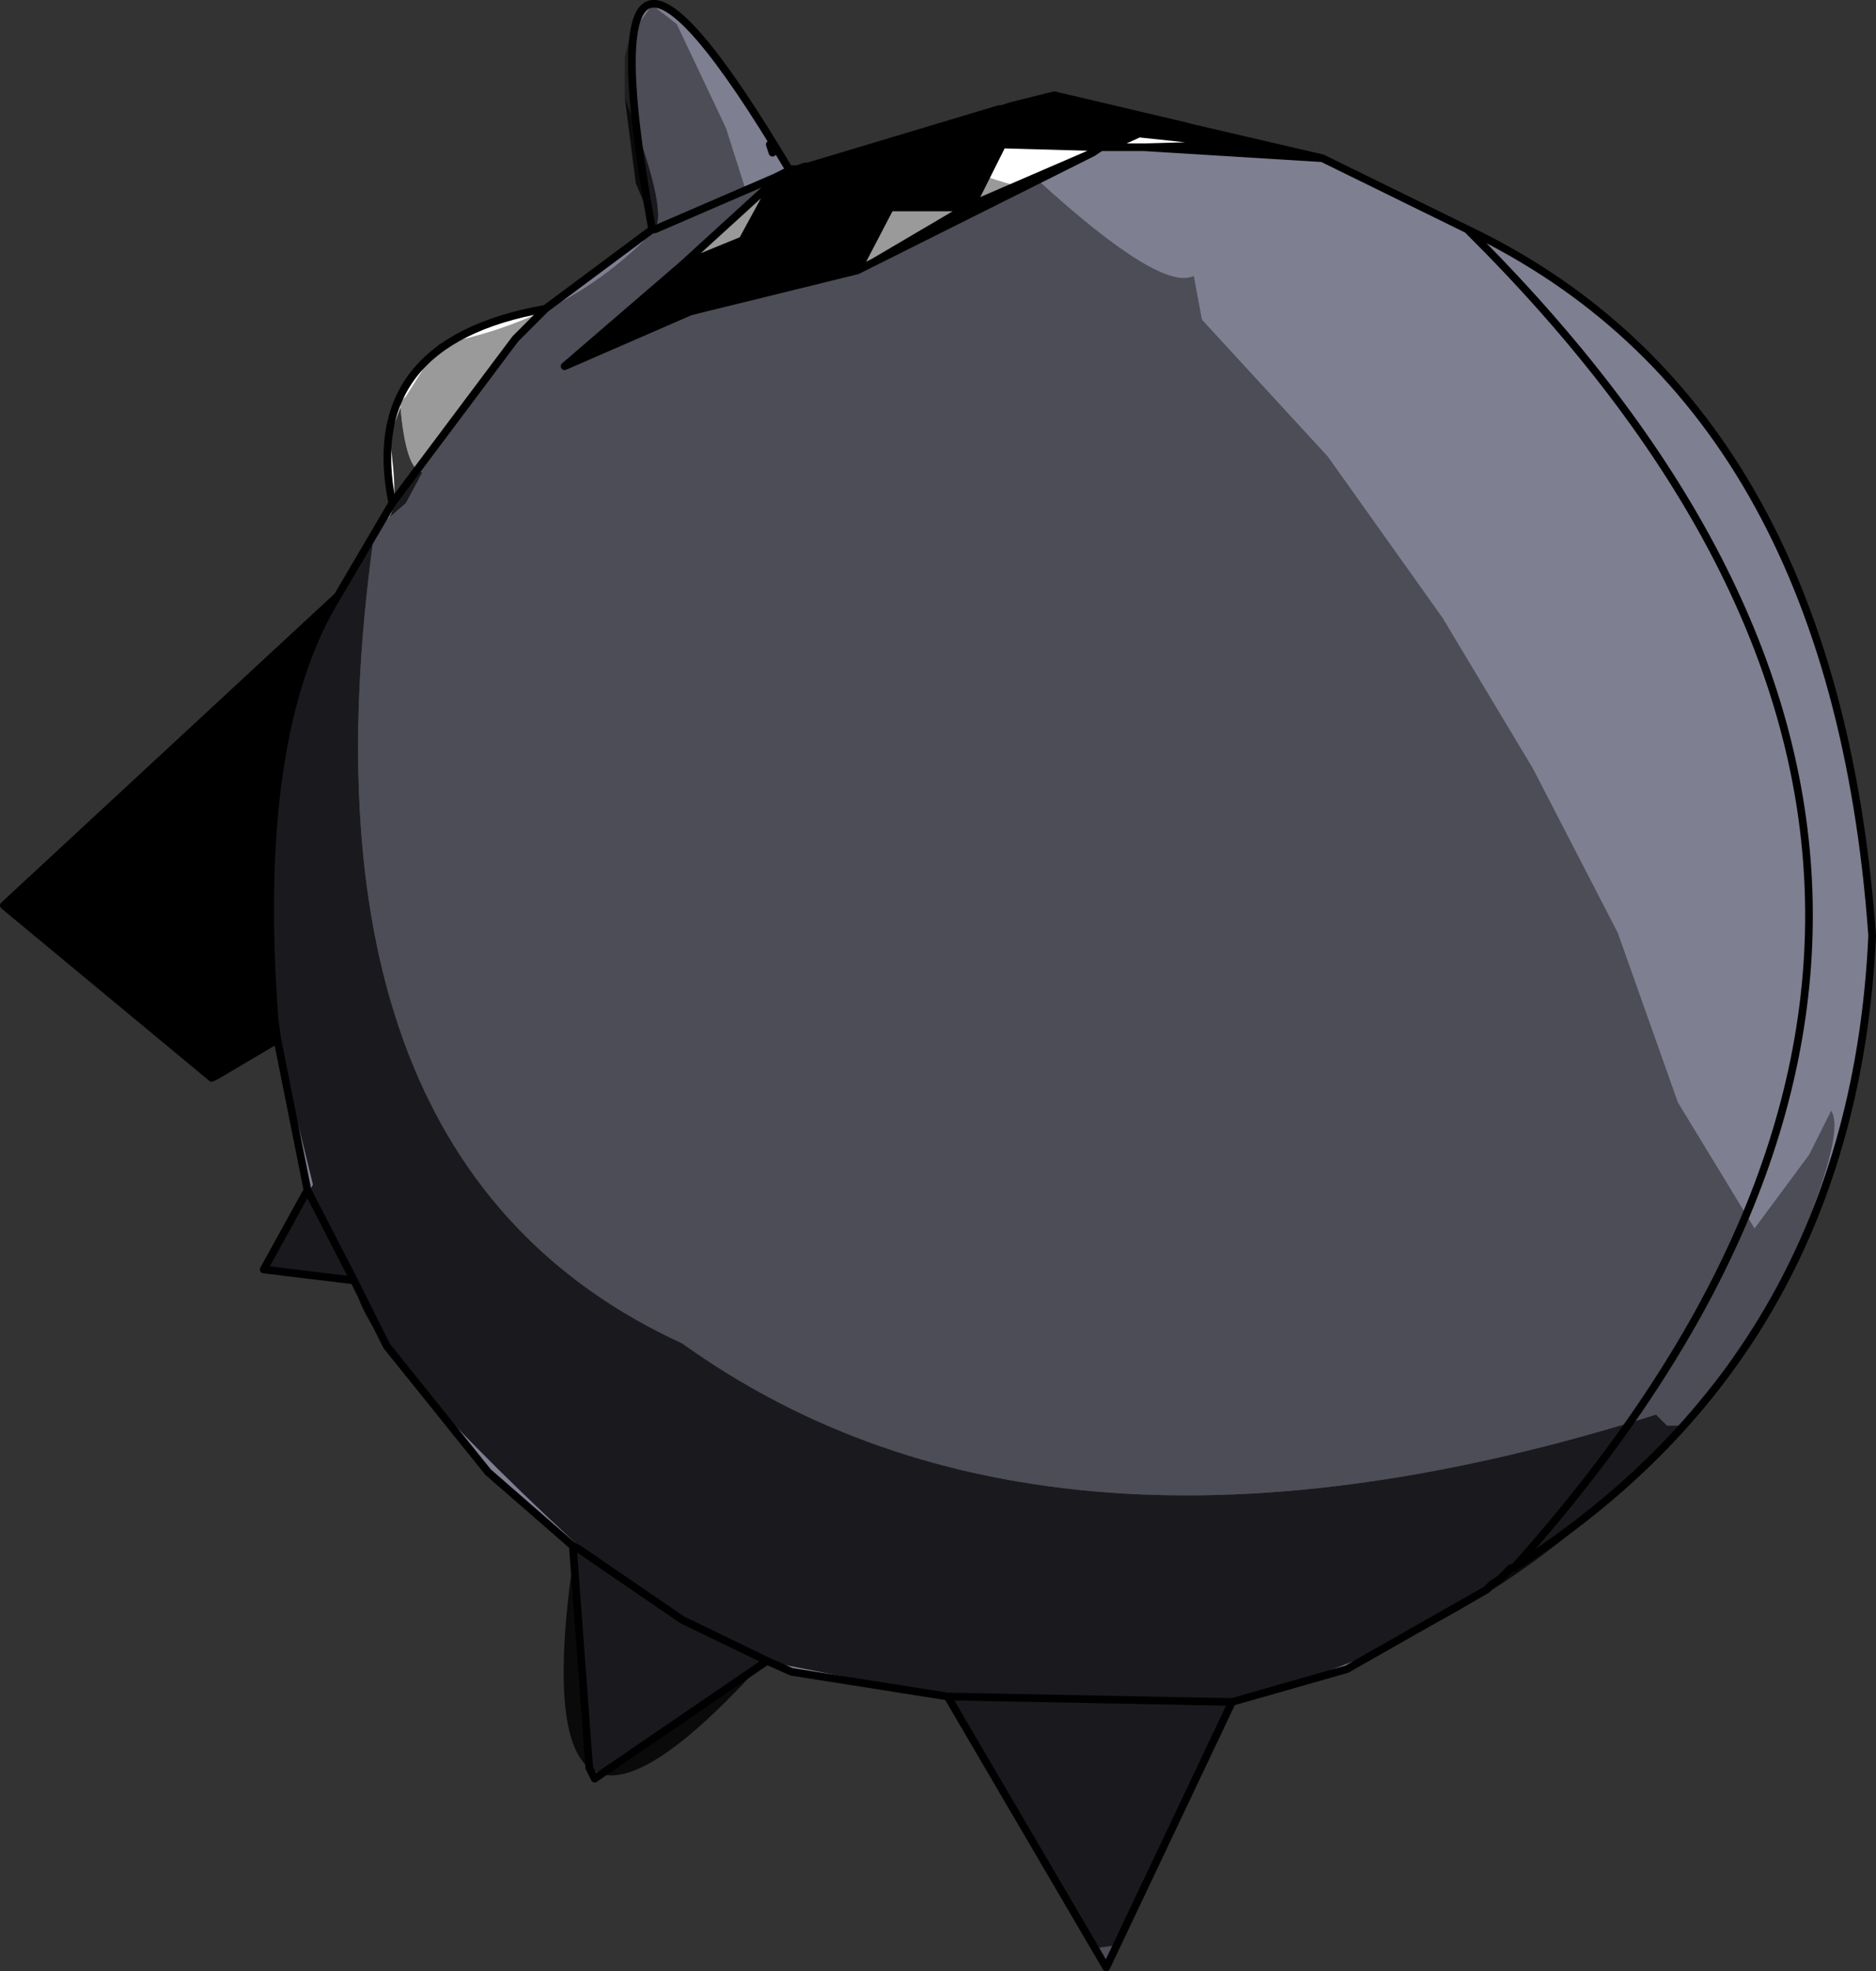 <?xml version="1.0" encoding="UTF-8" standalone="no"?>
<svg xmlns:xlink="http://www.w3.org/1999/xlink" height="180.05px" width="171.45px" xmlns="http://www.w3.org/2000/svg">
  <rect width="100%" height="100%" fill="#333333" stroke="none"/>
  <g transform="matrix(1.0, 0.0, 0.0, 1.0, 76.35, 96.45)">
    <path d="M-51.0 -1.5 L-56.5 1.75 -57.0 2.0 -76.0 -13.75 -45.5 -42.0 Q-53.25 -29.5 -51.25 -3.25 L-56.5 1.75 -51.25 -3.25 -51.0 -1.5 M-4.25 -81.0 L-3.5 -81.0 -2.75 -81.25 -2.5 -81.25 15.0 -86.5 15.25 -86.5 16.0 -86.75 20.0 -87.75 31.9 -84.95 32.45 -84.8 44.5 -82.0 28.25 -83.0 37.25 -83.25 27.75 -84.25 25.0 -83.0 24.25 -83.0 15.25 -83.25 12.5 -77.75 12.0 -77.5 12.5 -77.75 23.5 -82.5 3.5 -72.5 12.0 -77.5 5.0 -77.5 2.0 -71.75 -13.25 -68.0 -24.75 -63.0 -14.0 -72.25 -8.5 -74.5 -5.5 -80.0 -5.5 -80.25 -4.5 -80.75 -4.25 -80.75 -4.25 -81.0 M15.0 -86.5 L2.0 -82.0 -2.5 -81.25 2.0 -82.0 15.0 -86.5 M31.9 -84.95 L20.0 -84.25 31.9 -84.95" fill="#000000" fill-rule="evenodd" stroke="none"/>
    <path d="M44.5 -82.0 L57.75 -75.5 Q91.25 -59.5 94.75 -11.0 93.0 27.0 62.0 46.75 L61.75 46.75 60.75 47.75 60.0 48.25 59.5 48.75 46.75 56.0 36.25 59.0 24.75 83.25 10.25 58.5 -4.0 56.25 -6.25 55.25 -22.0 66.0 -22.5 65.0 -24.0 44.75 -31.75 38.0 -41.0 26.5 -44.0 20.5 -52.25 19.5 -48.25 12.25 -51.0 -1.5 -51.25 -3.25 Q-53.25 -29.5 -45.5 -42.0 L-40.5 -50.5 -29.25 -65.5 -26.5 -68.25 -16.75 -75.5 Q-23.75 -113.75 -4.25 -81.0 L-4.5 -80.75 -4.25 -81.0 -4.25 -80.75 -4.5 -80.75 -5.5 -80.25 -5.5 -80.0 -14.0 -72.25 -24.75 -63.0 -13.25 -68.0 2.0 -71.75 3.5 -72.5 23.5 -82.5 24.25 -83.0 25.0 -83.0 28.25 -83.0 44.5 -82.0 M-6.0 -83.25 L-5.75 -82.5 -6.0 -83.25 M-16.75 -75.5 L-16.5 -75.5 -5.5 -80.25 -16.5 -75.5 -16.75 -75.5 M57.75 -75.5 Q118.0 -15.75 62.0 46.75 118.0 -15.75 57.75 -75.5 M-6.25 55.25 L-14.0 51.5 -23.5 45.0 -24.0 44.75 -23.5 45.0 -14.0 51.5 -6.25 55.25 M-44.0 20.5 L-48.25 12.25 -44.0 20.5 M36.25 59.0 L10.25 58.5 36.25 59.0" fill="#7f7f92" fill-rule="evenodd" stroke="none"/>
    <path d="M-40.5 -50.5 Q-43.5 -65.25 -26.5 -68.25 L-29.25 -65.5 -40.5 -50.5 M28.25 -83.0 L25.0 -83.0 27.75 -84.25 37.25 -83.25 28.25 -83.0 M24.25 -83.0 L23.5 -82.5 12.5 -77.75 15.25 -83.25 24.25 -83.0 M3.5 -72.5 L2.0 -71.75 5.0 -77.5 12.0 -77.5 3.5 -72.5 M-14.0 -72.25 L-5.5 -80.0 -8.5 -74.5 -14.0 -72.25" fill="#ffffff" fill-rule="evenodd" stroke="none"/>
    <path d="M44.5 -82.0 L57.75 -75.5 Q91.25 -59.5 94.75 -11.0 93.0 27.0 62.0 46.75 L61.75 46.75 60.75 47.75 60.0 48.25 59.5 48.75 46.75 56.0 36.25 59.0 24.75 83.25 10.25 58.5 -4.0 56.25 -6.25 55.25 -22.0 66.0 -22.5 65.0 -24.0 44.75 -31.75 38.0 -41.0 26.5 -44.0 20.5 -52.25 19.5 -48.25 12.25 -51.0 -1.5 -56.5 1.75 -57.0 2.0 -76.0 -13.75 -45.5 -42.0 -40.5 -50.5 Q-43.5 -65.25 -26.5 -68.25 L-16.75 -75.5 Q-23.75 -113.75 -4.25 -81.0 L-3.5 -81.0 -2.75 -81.25 -2.5 -81.25 15.0 -86.5 15.25 -86.5 16.0 -86.75 20.0 -87.75 31.9 -84.95 32.45 -84.8 44.5 -82.0 28.25 -83.0 25.0 -83.0 24.25 -83.0 23.5 -82.5 3.5 -72.5 2.0 -71.75 -13.25 -68.0 -24.75 -63.0 -14.0 -72.25 -5.5 -80.0 -5.5 -80.25 -16.5 -75.5 -16.75 -75.5 M-5.75 -82.5 L-6.0 -83.25 M-4.25 -81.0 L-4.5 -80.75 -4.25 -80.75 -4.25 -81.0 M-4.5 -80.75 L-5.5 -80.25 M-2.5 -81.25 L2.0 -82.0 15.0 -86.5 M-40.5 -50.5 L-29.25 -65.5 -26.5 -68.25 M-5.5 -80.0 L-8.5 -74.5 -14.0 -72.25 M25.0 -83.0 L27.75 -84.25 37.25 -83.25 28.25 -83.0 M2.0 -71.75 L5.0 -77.5 12.0 -77.5 12.5 -77.75 15.25 -83.25 24.25 -83.0 M3.5 -72.5 L12.0 -77.5 M20.0 -84.25 L31.9 -84.95 M23.5 -82.5 L12.5 -77.75 M-24.0 44.75 L-23.5 45.0 -14.0 51.5 -6.25 55.25 M62.0 46.75 Q118.0 -15.75 57.75 -75.5 M-51.25 -3.25 Q-53.25 -29.5 -45.5 -42.0 M-48.25 12.25 L-44.0 20.5 M-51.25 -3.25 L-56.5 1.75 M-51.0 -1.5 L-51.25 -3.25 M10.25 58.5 L36.25 59.0" fill="none" stroke="#000000" stroke-linecap="round" stroke-linejoin="round" stroke-width="0.7"/>
    <path d="M-19.25 -87.5 L-19.25 -91.25 -18.75 -93.25 -16.75 -96.0 -14.5 -94.25 -10.0 -84.75 -8.25 -79.25 -4.25 -81.0 0.75 -81.75 14.75 -86.25 16.25 -86.25 11.5 -84.5 10.25 -84.25 Q8.75 -81.5 16.5 -79.5 L5.75 -73.75 18.5 -80.0 Q29.75 -69.75 32.75 -71.25 L33.5 -67.25 45.0 -54.75 55.5 -40.0 63.75 -26.25 71.5 -11.25 77.0 4.25 84.0 15.75 89.0 9.0 91.0 5.0 Q92.6 7.35 85.75 22.5 L77.5 33.75 76.0 33.75 75.0 32.75 Q19.5 50.25 -14.0 26.25 -50.0 9.75 -42.25 -47.0 L-42.0 -47.75 -41.25 -48.75 -41.0 -49.0 -40.8 -49.15 -39.25 -50.5 -37.75 -53.3 Q-39.25 -53.55 -39.75 -59.25 L-39.75 -59.75 -39.25 -60.25 -36.25 -65.0 Q-24.25 -67.25 -16.5 -75.5 -15.25 -77.25 -19.25 -87.5 M25.5 81.25 L24.75 83.25 23.75 81.5 25.5 81.25 M-58.5 0.25 L-65.25 -4.75 -75.75 -14.25 -45.25 -42.25 Q-60.25 -25.5 -58.5 0.25" fill="#000000" fill-opacity="0.396" fill-rule="evenodd" stroke="none"/>
    <path d="M-19.25 -87.5 Q-15.25 -77.25 -16.5 -75.5 L-18.25 -79.75 -19.25 -87.5 M-39.75 -59.25 Q-39.25 -53.55 -37.75 -53.3 L-39.25 -50.5 -40.8 -49.15 Q-39.85 -50.3 -40.75 -56.5 L-39.75 -59.25 M-42.25 -47.0 Q-50.0 9.75 -14.0 26.25 19.5 50.25 75.0 32.75 L76.0 33.75 77.5 33.75 Q60.0 53.25 36.25 58.75 L25.5 81.25 23.75 81.5 10.75 58.75 10.0 58.5 -6.5 55.25 Q-29.3 80.6 -23.75 44.5 -44.75 25.0 -43.75 20.5 L-52.25 19.25 -47.75 11.75 -51.0 -1.5 -56.75 2.0 -58.5 0.25 Q-60.25 -25.5 -45.25 -42.25 L-42.25 -47.0" fill="#000000" fill-opacity="0.796" fill-rule="evenodd" stroke="none"/>
  </g>
</svg>
